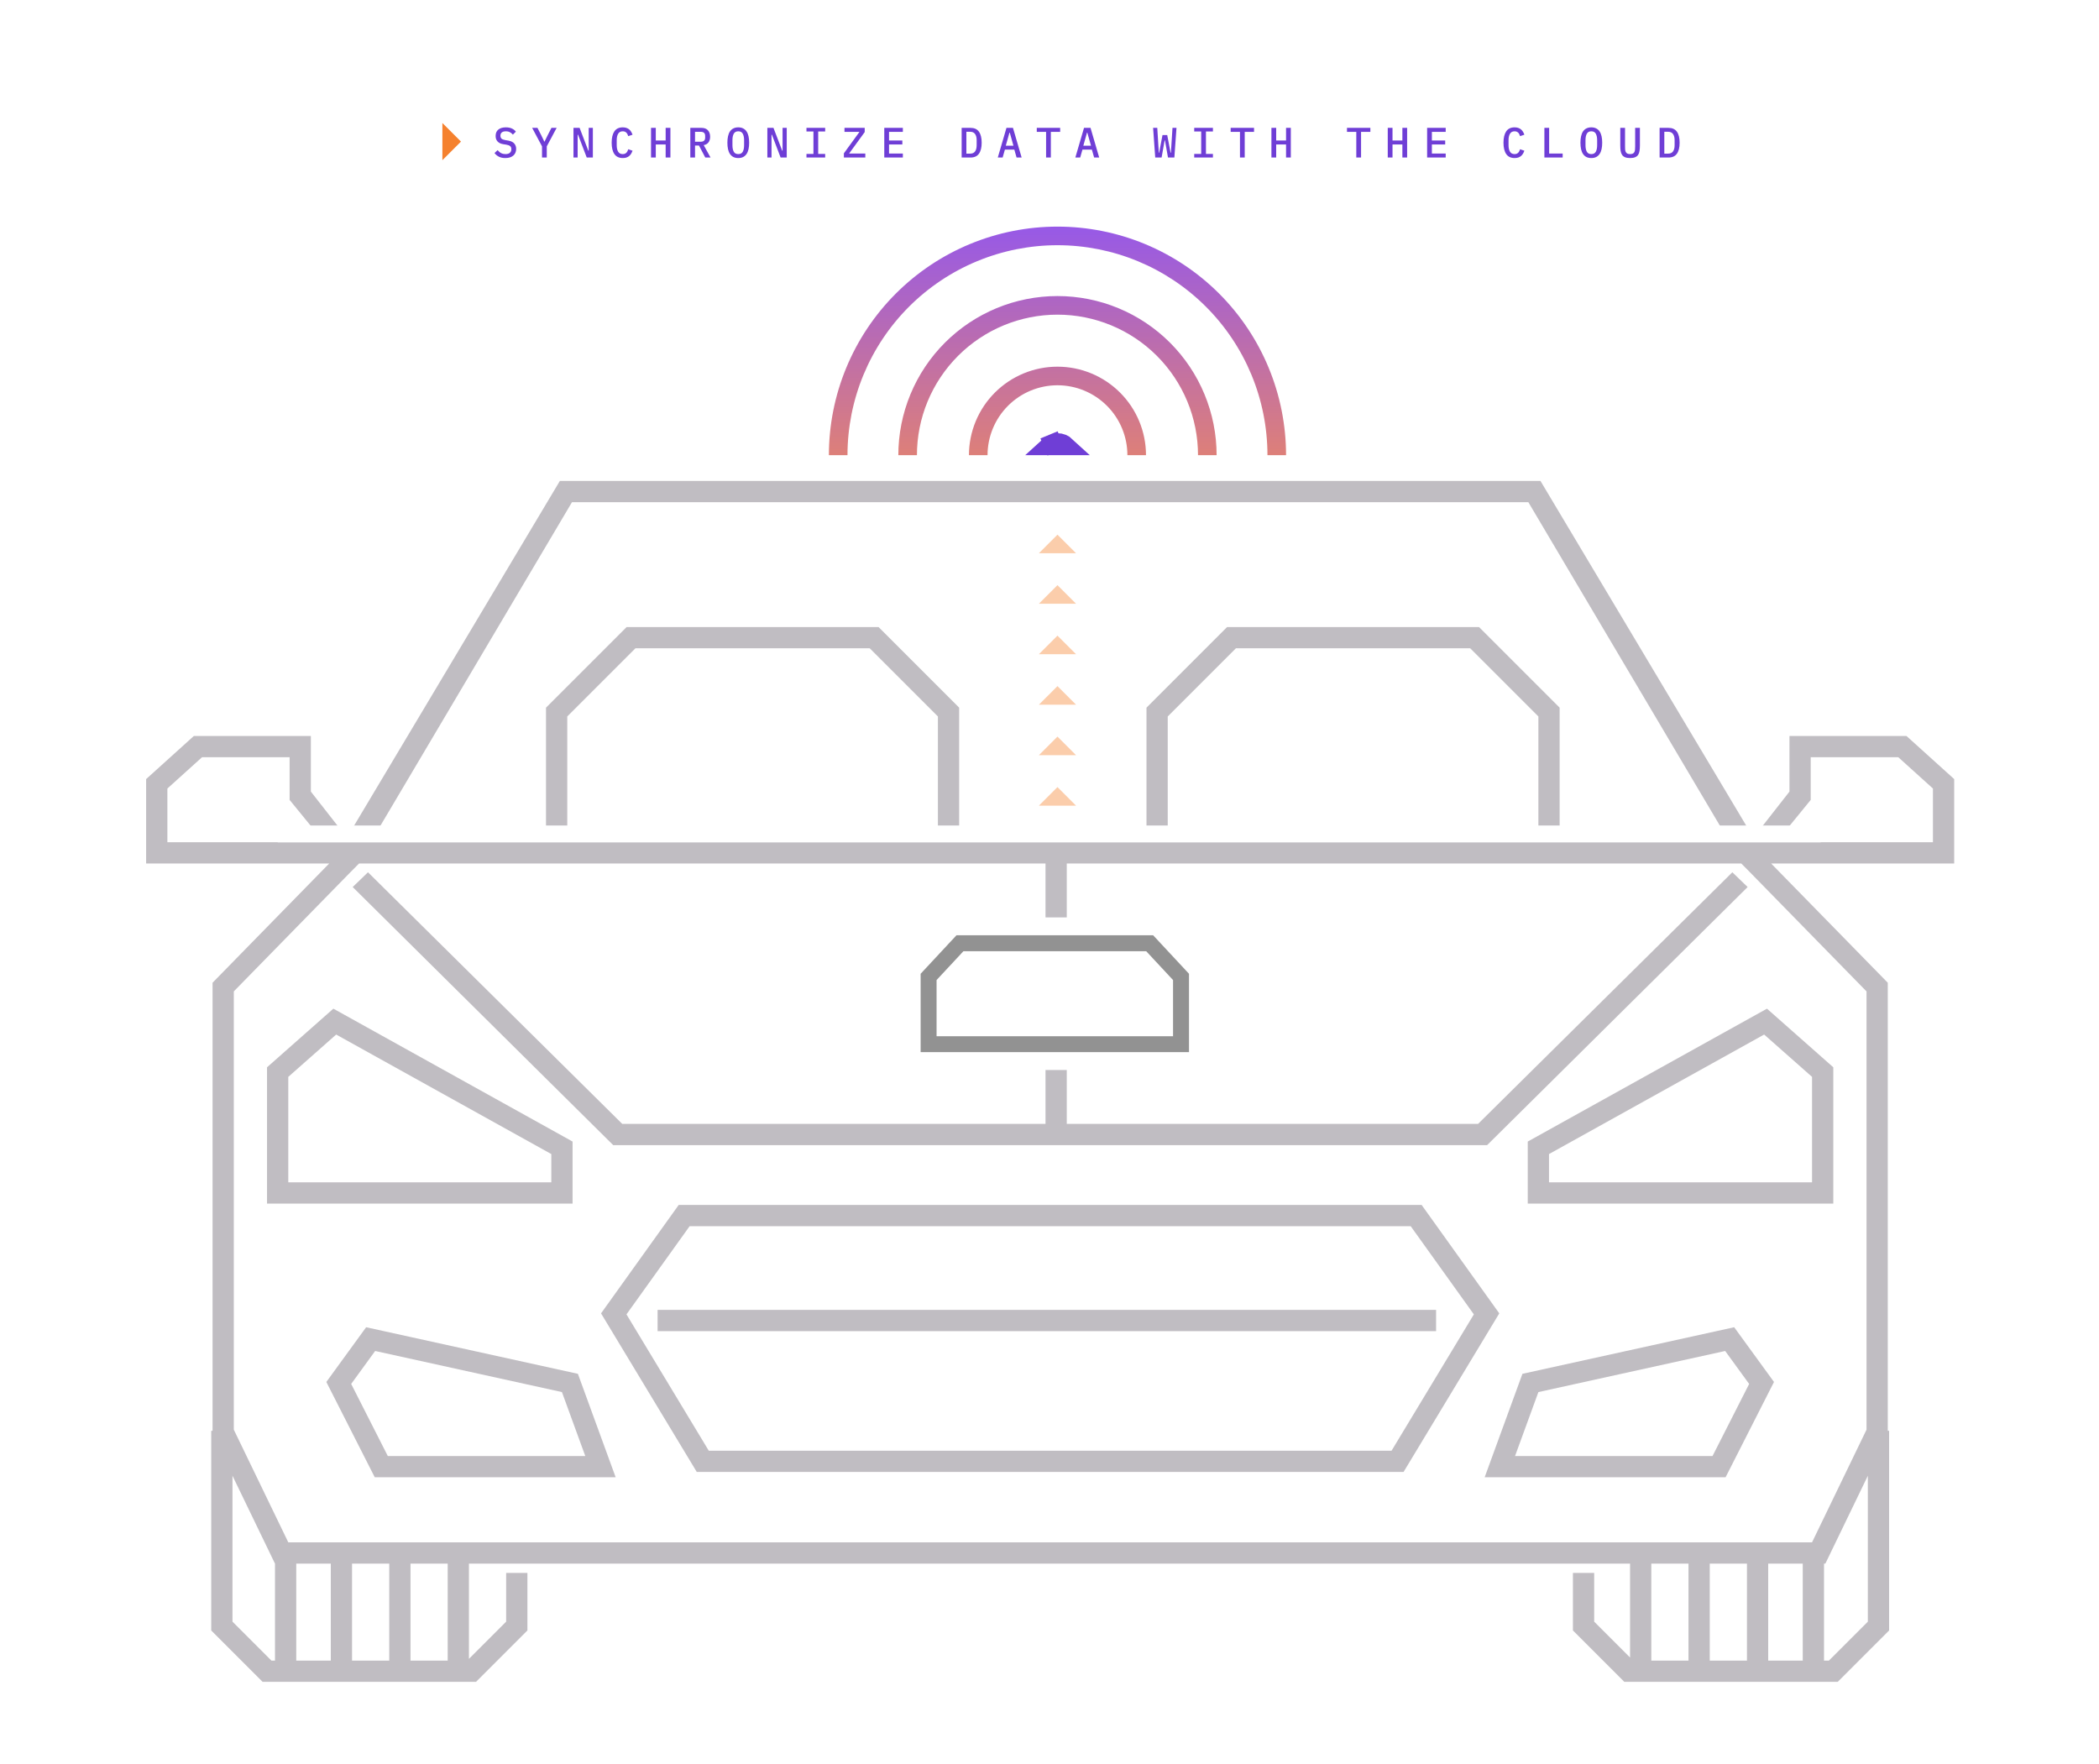 <svg xmlns="http://www.w3.org/2000/svg" width="790" height="664" viewBox="0 0 790 664" fill="none"><rect width="790" height="664" fill="white"></rect><path opacity="0.8" fill-rule="evenodd" clip-rule="evenodd" d="M356.5 181H210.72L131 314.538H140.942L215.28 189H356.5H434H575.22L649.558 314.538H659.5L579.78 181H434H356.5ZM117 277H72.961L55 293.223V325H123.893L80 369.869V538.5H79.5V613.657L98.843 633H179.157L198.5 613.657V592H190.5V610.343L176.5 624.343V588.5H365H377.5H613.5V623.843L600 610.343V592H592V613.657L611.343 633H691.657L711 613.657V538.5H710.5V369.869L666.607 325H735.5V293.223L717.539 277H673.5V297.936L660.5 314.538H670.5L681.5 301.064V285H714.461L727.5 296.777V317H385H373.5H63V296.777L76.039 285H109V301.064L120 314.538H130L117 297.936V277ZM665.5 625H678.5V588.5H665.5V625ZM657.5 625V588.5H643.5V625H657.5ZM635.5 625H621.5V588.5H635.5V625ZM168.5 588.5V625H154.5V588.5H168.5ZM132.5 625H146.5V588.5H132.5V625ZM111.5 625H124.5V588.5H111.5V625ZM686.5 625H688.343L703 610.343V555.428L687.009 588.5H686.5V625ZM103.5 588.5L103.5 625H102.157L87.5 610.343V555.428L103.491 588.5H103.5ZM373.5 325H135.129L131.859 328.297L131.84 328.316L88 373.131V538.084L108.509 580.5H365H377.5H681.991L702.5 538.084V373.131L658.66 328.316L658.641 328.297L655.371 325H401.5V423H556.301L652 328.297L657.758 333.851L559.699 431H376H366.5H230.801L132.742 333.851L138.5 328.297L234.199 423H366.5H376H393.5V325H385H373.5ZM137.804 499.531L217.504 517.065L231.718 556H141.045L122.824 520.128L137.804 499.531ZM141.196 508.469L132.175 520.872L145.954 548H220.281L211.495 523.935L141.196 508.469ZM572.996 517.065L652.696 499.531L667.676 520.128L649.455 556H558.782L572.996 517.065ZM658.325 520.872L649.304 508.469L579.005 523.935L570.219 548H644.546L658.325 520.872ZM255.445 453.5H374H392.5H535.055L564.285 494.312L528.257 554H392.5H374H262.243L226.215 494.312L255.445 453.5ZM374 546H266.758L235.786 494.688L259.556 461.5H374H392.5H530.944L554.714 494.688L523.742 546H392.5H374ZM540.5 501H247.5V493H540.5V501ZM235.843 236H330.657L361 266.343V313H353V269.657L327.343 244H239.157L213.5 269.657V313H205.5V266.343L235.843 236ZM556.657 236H461.843L431.5 266.343V313H439.5V269.657L465.157 244H553.343L579 269.657V313H587V266.343L556.657 236ZM125.47 379.63L215.5 429.646V453H100.5V401.697L125.47 379.63ZM126.53 389.37L108.5 405.303V445H207.5V434.354L126.53 389.37ZM575 429.646L665.03 379.63L690 401.697V453H575V429.646ZM682 405.303L663.97 389.37L583 434.354V445H682V405.303Z" fill="#B0ADB3"></path><rect x="104.524" y="310.693" width="580.74" height="6.335" fill="white"></rect><rect x="417.5" y="359" width="7" height="6" fill="#6F3ED6"></rect><rect x="329.266" y="345.282" width="135.467" height="57.436" fill="white"></rect><path opacity="0.6" d="M349.5 376.5V367.68L361.305 355H432.694L444.5 367.68V376.5V393H349.5V376.5Z" stroke="#4A4A4A" stroke-width="6"></path><path d="M391 208.232L398 201.232L405 208.232L391 208.232Z" fill="#FBCDAB"></path><path d="M391 227.232L398 220.232L405 227.232L391 227.232Z" fill="#FBCDAB"></path><path d="M391 246.232L398 239.232L405 246.232L391 246.232Z" fill="#FBCDAB"></path><path d="M391 265.232L398 258.232L405 265.232L391 265.232Z" fill="#FBCDAB"></path><path d="M391 284.232L398 277.232L405 284.232L391 284.232Z" fill="#FBCDAB"></path><path d="M391 303.232L398 296.232L405 303.232L391 303.232Z" fill="#FBCDAB"></path><path fill-rule="evenodd" clip-rule="evenodd" d="M471.016 141.078C474.988 150.667 477.032 160.944 477.032 171.322H484.032C484.032 160.025 481.806 148.837 477.483 138.4C473.16 127.962 466.823 118.478 458.834 110.489C450.845 102.5 441.361 96.163 430.923 91.84C420.486 87.516 409.298 85.291 398.001 85.291C386.703 85.291 375.516 87.516 365.078 91.84C354.64 96.163 345.156 102.5 337.168 110.489C329.179 118.478 322.842 127.962 318.518 138.4C314.195 148.837 311.97 160.024 311.97 171.322H318.97C318.97 160.944 321.014 150.667 324.986 141.078C328.957 131.49 334.779 122.778 342.117 115.439C349.456 108.1 358.168 102.279 367.757 98.307C377.345 94.335 387.622 92.291 398.001 92.291C408.379 92.291 418.656 94.335 428.245 98.307C437.833 102.279 446.545 108.1 453.884 115.439C461.223 122.778 467.044 131.49 471.016 141.078ZM450.896 171.322C450.896 164.376 449.528 157.497 446.87 151.08C444.211 144.662 440.315 138.831 435.403 133.919C430.491 129.007 424.66 125.111 418.242 122.453C411.825 119.794 404.946 118.426 398 118.426C391.054 118.426 384.175 119.794 377.758 122.453C371.34 125.111 365.509 129.007 360.597 133.919C355.685 138.831 351.789 144.662 349.13 151.08C346.472 157.497 345.104 164.376 345.104 171.322H338.104C338.104 163.457 339.653 155.668 342.663 148.401C345.673 141.134 350.085 134.531 355.647 128.969C361.209 123.408 367.812 118.996 375.079 115.986C382.346 112.976 390.134 111.426 398 111.426C405.866 111.426 413.654 112.976 420.921 115.986C428.188 118.996 434.791 123.408 440.353 128.969C445.915 134.531 450.327 141.134 453.337 148.401C456.347 155.668 457.896 163.457 457.896 171.322H450.896ZM424.318 171.322C424.318 167.866 423.637 164.444 422.314 161.251C420.992 158.058 419.053 155.157 416.609 152.713C414.166 150.269 411.264 148.331 408.071 147.008C404.878 145.685 401.456 145.005 398 145.005C394.544 145.005 391.122 145.685 387.929 147.008C384.736 148.331 381.834 150.269 379.391 152.713C376.947 155.157 375.008 158.058 373.686 161.251C372.363 164.444 371.682 167.866 371.682 171.322H364.682C364.682 166.947 365.544 162.614 367.219 158.572C368.893 154.53 371.347 150.857 374.441 147.763C377.535 144.669 381.208 142.215 385.25 140.541C389.292 138.866 393.625 138.005 398 138.005C402.375 138.005 406.708 138.866 410.75 140.541C414.792 142.215 418.465 144.669 421.559 147.763C424.653 150.857 427.107 154.53 428.781 158.572C430.456 162.614 431.318 166.947 431.318 171.322H424.318Z" fill="url(#paint0_linear_2079_17317)"></path><path d="M173.5 53.291L166.5 46.291V60.291L173.5 53.291Z" fill="#F5812E"></path><path d="M190.204 59.483C189.234 59.483 188.418 59.313 187.756 58.971C187.095 58.63 186.551 58.177 186.124 57.611L187.276 56.507C187.703 57.019 188.156 57.398 188.636 57.643C189.116 57.878 189.66 57.995 190.268 57.995C190.972 57.995 191.511 57.835 191.884 57.515C192.268 57.195 192.46 56.737 192.46 56.139C192.46 55.659 192.322 55.291 192.044 55.035C191.767 54.769 191.292 54.577 190.62 54.459L189.404 54.267C188.871 54.182 188.423 54.043 188.06 53.851C187.698 53.649 187.404 53.414 187.18 53.147C186.956 52.87 186.791 52.566 186.684 52.235C186.588 51.894 186.54 51.537 186.54 51.163C186.54 50.107 186.882 49.307 187.564 48.763C188.247 48.209 189.186 47.931 190.38 47.931C191.266 47.931 192.018 48.075 192.636 48.363C193.266 48.641 193.772 49.035 194.156 49.547L193.036 50.667C192.727 50.294 192.359 49.995 191.932 49.771C191.516 49.537 190.999 49.419 190.38 49.419C189.719 49.419 189.212 49.563 188.86 49.851C188.519 50.129 188.348 50.539 188.348 51.083C188.348 51.542 188.482 51.905 188.748 52.171C189.026 52.427 189.511 52.614 190.204 52.731L191.388 52.939C192.391 53.121 193.122 53.489 193.58 54.043C194.039 54.587 194.268 55.254 194.268 56.043C194.268 56.555 194.178 57.025 193.996 57.451C193.826 57.878 193.564 58.241 193.212 58.539C192.871 58.838 192.444 59.073 191.932 59.243C191.431 59.403 190.855 59.483 190.204 59.483ZM203.998 59.291V55.083L200.286 48.123H202.286L203.71 50.907L204.862 53.291H204.958L206.126 50.907L207.55 48.123H209.502L205.79 55.083V59.291H203.998ZM217.552 50.699H217.408V59.291H215.84V48.123H218.144L221.424 56.715H221.568V48.123H223.136V59.291H220.832L217.552 50.699ZM234.402 59.483C232.983 59.483 231.927 58.982 231.234 57.979C230.551 56.977 230.21 55.553 230.21 53.707C230.21 51.862 230.551 50.438 231.234 49.435C231.927 48.433 232.983 47.931 234.402 47.931C234.946 47.931 235.415 48.006 235.81 48.155C236.215 48.294 236.562 48.491 236.85 48.747C237.138 48.993 237.378 49.286 237.57 49.627C237.772 49.958 237.938 50.315 238.066 50.699L236.45 51.243C236.364 50.987 236.268 50.747 236.162 50.523C236.055 50.299 235.922 50.107 235.762 49.947C235.602 49.787 235.41 49.659 235.186 49.563C234.972 49.467 234.706 49.419 234.386 49.419C233.596 49.419 233.02 49.723 232.658 50.331C232.295 50.929 232.114 51.739 232.114 52.763V54.651C232.114 55.675 232.295 56.491 232.658 57.099C233.02 57.697 233.596 57.995 234.386 57.995C234.706 57.995 234.972 57.947 235.186 57.851C235.41 57.755 235.602 57.627 235.762 57.467C235.922 57.307 236.055 57.115 236.162 56.891C236.268 56.667 236.364 56.427 236.45 56.171L238.066 56.715C237.938 57.099 237.772 57.462 237.57 57.803C237.378 58.134 237.138 58.427 236.85 58.683C236.562 58.929 236.215 59.126 235.81 59.275C235.415 59.414 234.946 59.483 234.402 59.483ZM250.531 54.379H246.819V59.291H245.027V48.123H246.819V52.875H250.531V48.123H252.323V59.291H250.531V54.379ZM261.589 59.291H259.813V48.123H263.989C265.056 48.123 265.867 48.422 266.421 49.019C266.987 49.617 267.269 50.438 267.269 51.483C267.269 52.337 267.061 53.041 266.645 53.595C266.229 54.15 265.632 54.491 264.853 54.619L267.429 59.291H265.445L263.077 54.779H261.589V59.291ZM263.733 53.339C264.843 53.339 265.397 52.833 265.397 51.819V51.131C265.397 50.118 264.843 49.611 263.733 49.611H261.589V53.339H263.733ZM277.863 59.483C277.159 59.483 276.546 59.355 276.023 59.099C275.511 58.833 275.084 58.454 274.743 57.963C274.412 57.473 274.167 56.87 274.007 56.155C273.847 55.441 273.767 54.625 273.767 53.707C273.767 52.801 273.847 51.99 274.007 51.275C274.167 50.55 274.412 49.942 274.743 49.451C275.084 48.961 275.511 48.587 276.023 48.331C276.546 48.065 277.159 47.931 277.863 47.931C278.567 47.931 279.175 48.065 279.687 48.331C280.21 48.587 280.636 48.961 280.967 49.451C281.308 49.942 281.559 50.55 281.719 51.275C281.879 51.99 281.959 52.801 281.959 53.707C281.959 54.625 281.879 55.441 281.719 56.155C281.559 56.87 281.308 57.473 280.967 57.963C280.636 58.454 280.21 58.833 279.687 59.099C279.175 59.355 278.567 59.483 277.863 59.483ZM277.863 57.995C278.663 57.995 279.228 57.697 279.559 57.099C279.89 56.491 280.055 55.67 280.055 54.635V52.763C280.055 51.739 279.89 50.929 279.559 50.331C279.228 49.723 278.663 49.419 277.863 49.419C277.063 49.419 276.498 49.723 276.167 50.331C275.836 50.929 275.671 51.739 275.671 52.763V54.651C275.671 55.675 275.836 56.491 276.167 57.099C276.498 57.697 277.063 57.995 277.863 57.995ZM290.521 50.699H290.377V59.291H288.809V48.123H291.113L294.393 56.715H294.537V48.123H296.105V59.291H293.801L290.521 50.699ZM303.53 59.291V57.931H306.154V49.483H303.53V48.123H310.57V49.483H307.946V57.931H310.57V59.291H303.53ZM325.676 59.291H317.612V57.707L323.484 49.627H317.836V48.123H325.452V49.707L319.58 57.787H325.676V59.291ZM332.814 59.291V48.123H339.806V49.627H334.606V52.875H339.614V54.379H334.606V57.787H339.806V59.291H332.814ZM361.937 48.123H365.265C366.695 48.123 367.751 48.598 368.433 49.547C369.127 50.497 369.473 51.883 369.473 53.707C369.473 55.531 369.127 56.918 368.433 57.867C367.751 58.817 366.695 59.291 365.265 59.291H361.937V48.123ZM365.153 57.819C365.975 57.819 366.583 57.547 366.977 57.003C367.383 56.449 367.585 55.659 367.585 54.635V52.779C367.585 51.755 367.383 50.971 366.977 50.427C366.583 49.873 365.975 49.595 365.153 49.595H363.713V57.819H365.153ZM382.611 59.291L381.763 56.315H378.211L377.363 59.291H375.539L378.803 48.123H381.251L384.515 59.291H382.611ZM380.051 49.931H379.923L378.547 54.827H381.427L380.051 49.931ZM395.509 49.627V59.291H393.717V49.627H390.213V48.123H399.013V49.627H395.509ZM411.799 59.291L410.951 56.315H407.399L406.551 59.291H404.727L407.991 48.123H410.439L413.703 59.291H411.799ZM409.239 49.931H409.111L407.735 54.827H410.615L409.239 49.931ZM434.794 59.291L433.994 48.123H435.562L435.962 54.619L436.138 57.483H436.266L437.53 50.827H439.306L440.57 57.483H440.698L440.874 54.619L441.29 48.123H442.794L441.994 59.291H439.594L438.458 52.827H438.33L437.194 59.291H434.794ZM449.468 59.291V57.931H452.092V49.483H449.468V48.123H456.508V49.483H453.884V57.931H456.508V59.291H449.468ZM468.478 49.627V59.291H466.686V49.627H463.182V48.123H471.982V49.627H468.478ZM484.031 54.379H480.319V59.291H478.527V48.123H480.319V52.875H484.031V48.123H485.823V59.291H484.031V54.379ZM512.259 49.627V59.291H510.467V49.627H506.963V48.123H515.763V49.627H512.259ZM527.813 54.379H524.101V59.291H522.309V48.123H524.101V52.875H527.813V48.123H529.605V59.291H527.813V54.379ZM537.126 59.291V48.123H544.118V49.627H538.918V52.875H543.926V54.379H538.918V57.787H544.118V59.291H537.126ZM570.058 59.483C568.639 59.483 567.583 58.982 566.89 57.979C566.207 56.977 565.866 55.553 565.866 53.707C565.866 51.862 566.207 50.438 566.89 49.435C567.583 48.433 568.639 47.931 570.058 47.931C570.602 47.931 571.071 48.006 571.466 48.155C571.871 48.294 572.218 48.491 572.506 48.747C572.794 48.993 573.034 49.286 573.226 49.627C573.429 49.958 573.594 50.315 573.722 50.699L572.106 51.243C572.021 50.987 571.925 50.747 571.818 50.523C571.711 50.299 571.578 50.107 571.418 49.947C571.258 49.787 571.066 49.659 570.842 49.563C570.629 49.467 570.362 49.419 570.042 49.419C569.253 49.419 568.677 49.723 568.314 50.331C567.951 50.929 567.77 51.739 567.77 52.763V54.651C567.77 55.675 567.951 56.491 568.314 57.099C568.677 57.697 569.253 57.995 570.042 57.995C570.362 57.995 570.629 57.947 570.842 57.851C571.066 57.755 571.258 57.627 571.418 57.467C571.578 57.307 571.711 57.115 571.818 56.891C571.925 56.667 572.021 56.427 572.106 56.171L573.722 56.715C573.594 57.099 573.429 57.462 573.226 57.803C573.034 58.134 572.794 58.427 572.506 58.683C572.218 58.929 571.871 59.126 571.466 59.275C571.071 59.414 570.602 59.483 570.058 59.483ZM581.26 59.291V48.123H583.052V57.787H588.14V59.291H581.26ZM598.925 59.483C598.221 59.483 597.608 59.355 597.085 59.099C596.573 58.833 596.147 58.454 595.805 57.963C595.475 57.473 595.229 56.87 595.069 56.155C594.909 55.441 594.829 54.625 594.829 53.707C594.829 52.801 594.909 51.99 595.069 51.275C595.229 50.55 595.475 49.942 595.805 49.451C596.147 48.961 596.573 48.587 597.085 48.331C597.608 48.065 598.221 47.931 598.925 47.931C599.629 47.931 600.237 48.065 600.749 48.331C601.272 48.587 601.699 48.961 602.029 49.451C602.371 49.942 602.621 50.55 602.781 51.275C602.941 51.99 603.021 52.801 603.021 53.707C603.021 54.625 602.941 55.441 602.781 56.155C602.621 56.87 602.371 57.473 602.029 57.963C601.699 58.454 601.272 58.833 600.749 59.099C600.237 59.355 599.629 59.483 598.925 59.483ZM598.925 57.995C599.725 57.995 600.291 57.697 600.621 57.099C600.952 56.491 601.117 55.67 601.117 54.635V52.763C601.117 51.739 600.952 50.929 600.621 50.331C600.291 49.723 599.725 49.419 598.925 49.419C598.125 49.419 597.56 49.723 597.229 50.331C596.899 50.929 596.733 51.739 596.733 52.763V54.651C596.733 55.675 596.899 56.491 597.229 57.099C597.56 57.697 598.125 57.995 598.925 57.995ZM611.615 48.123V54.987C611.615 55.446 611.626 55.862 611.647 56.235C611.679 56.609 611.759 56.929 611.887 57.195C612.015 57.451 612.207 57.649 612.463 57.787C612.719 57.926 613.071 57.995 613.519 57.995C613.967 57.995 614.319 57.926 614.575 57.787C614.831 57.649 615.023 57.451 615.151 57.195C615.279 56.929 615.354 56.609 615.375 56.235C615.407 55.862 615.423 55.446 615.423 54.987V48.123H617.215V54.667C617.215 55.467 617.167 56.171 617.071 56.779C616.986 57.377 616.81 57.878 616.543 58.283C616.277 58.678 615.898 58.977 615.407 59.179C614.927 59.382 614.298 59.483 613.519 59.483C612.741 59.483 612.106 59.382 611.615 59.179C611.135 58.977 610.762 58.678 610.495 58.283C610.229 57.878 610.047 57.377 609.951 56.779C609.866 56.171 609.823 55.467 609.823 54.667V48.123H611.615ZM624.625 48.123H627.953C629.382 48.123 630.438 48.598 631.121 49.547C631.814 50.497 632.161 51.883 632.161 53.707C632.161 55.531 631.814 56.918 631.121 57.867C630.438 58.817 629.382 59.291 627.953 59.291H624.625V48.123ZM627.841 57.819C628.662 57.819 629.27 57.547 629.665 57.003C630.07 56.449 630.273 55.659 630.273 54.635V52.779C630.273 51.755 630.07 50.971 629.665 50.427C629.27 49.873 628.662 49.595 627.841 49.595H626.401V57.819H627.841Z" fill="#6F3ED6"></path><path d="M394.738 167.822C395.156 167.433 395.641 167.121 396.169 166.902L394.83 163.668L396.169 166.902C396.75 166.661 397.372 166.538 398 166.538C398.629 166.538 399.251 166.661 399.832 166.902C400.36 167.121 400.845 167.433 401.263 167.822L394.738 167.822Z" stroke="#6F3ED6" stroke-width="7"></path><defs><linearGradient id="paint0_linear_2079_17317" x1="398.001" y1="85.291" x2="398.001" y2="212.468" gradientUnits="userSpaceOnUse"><stop stop-color="#9759E7"></stop><stop offset="1" stop-color="#FF9244"></stop></linearGradient></defs></svg>